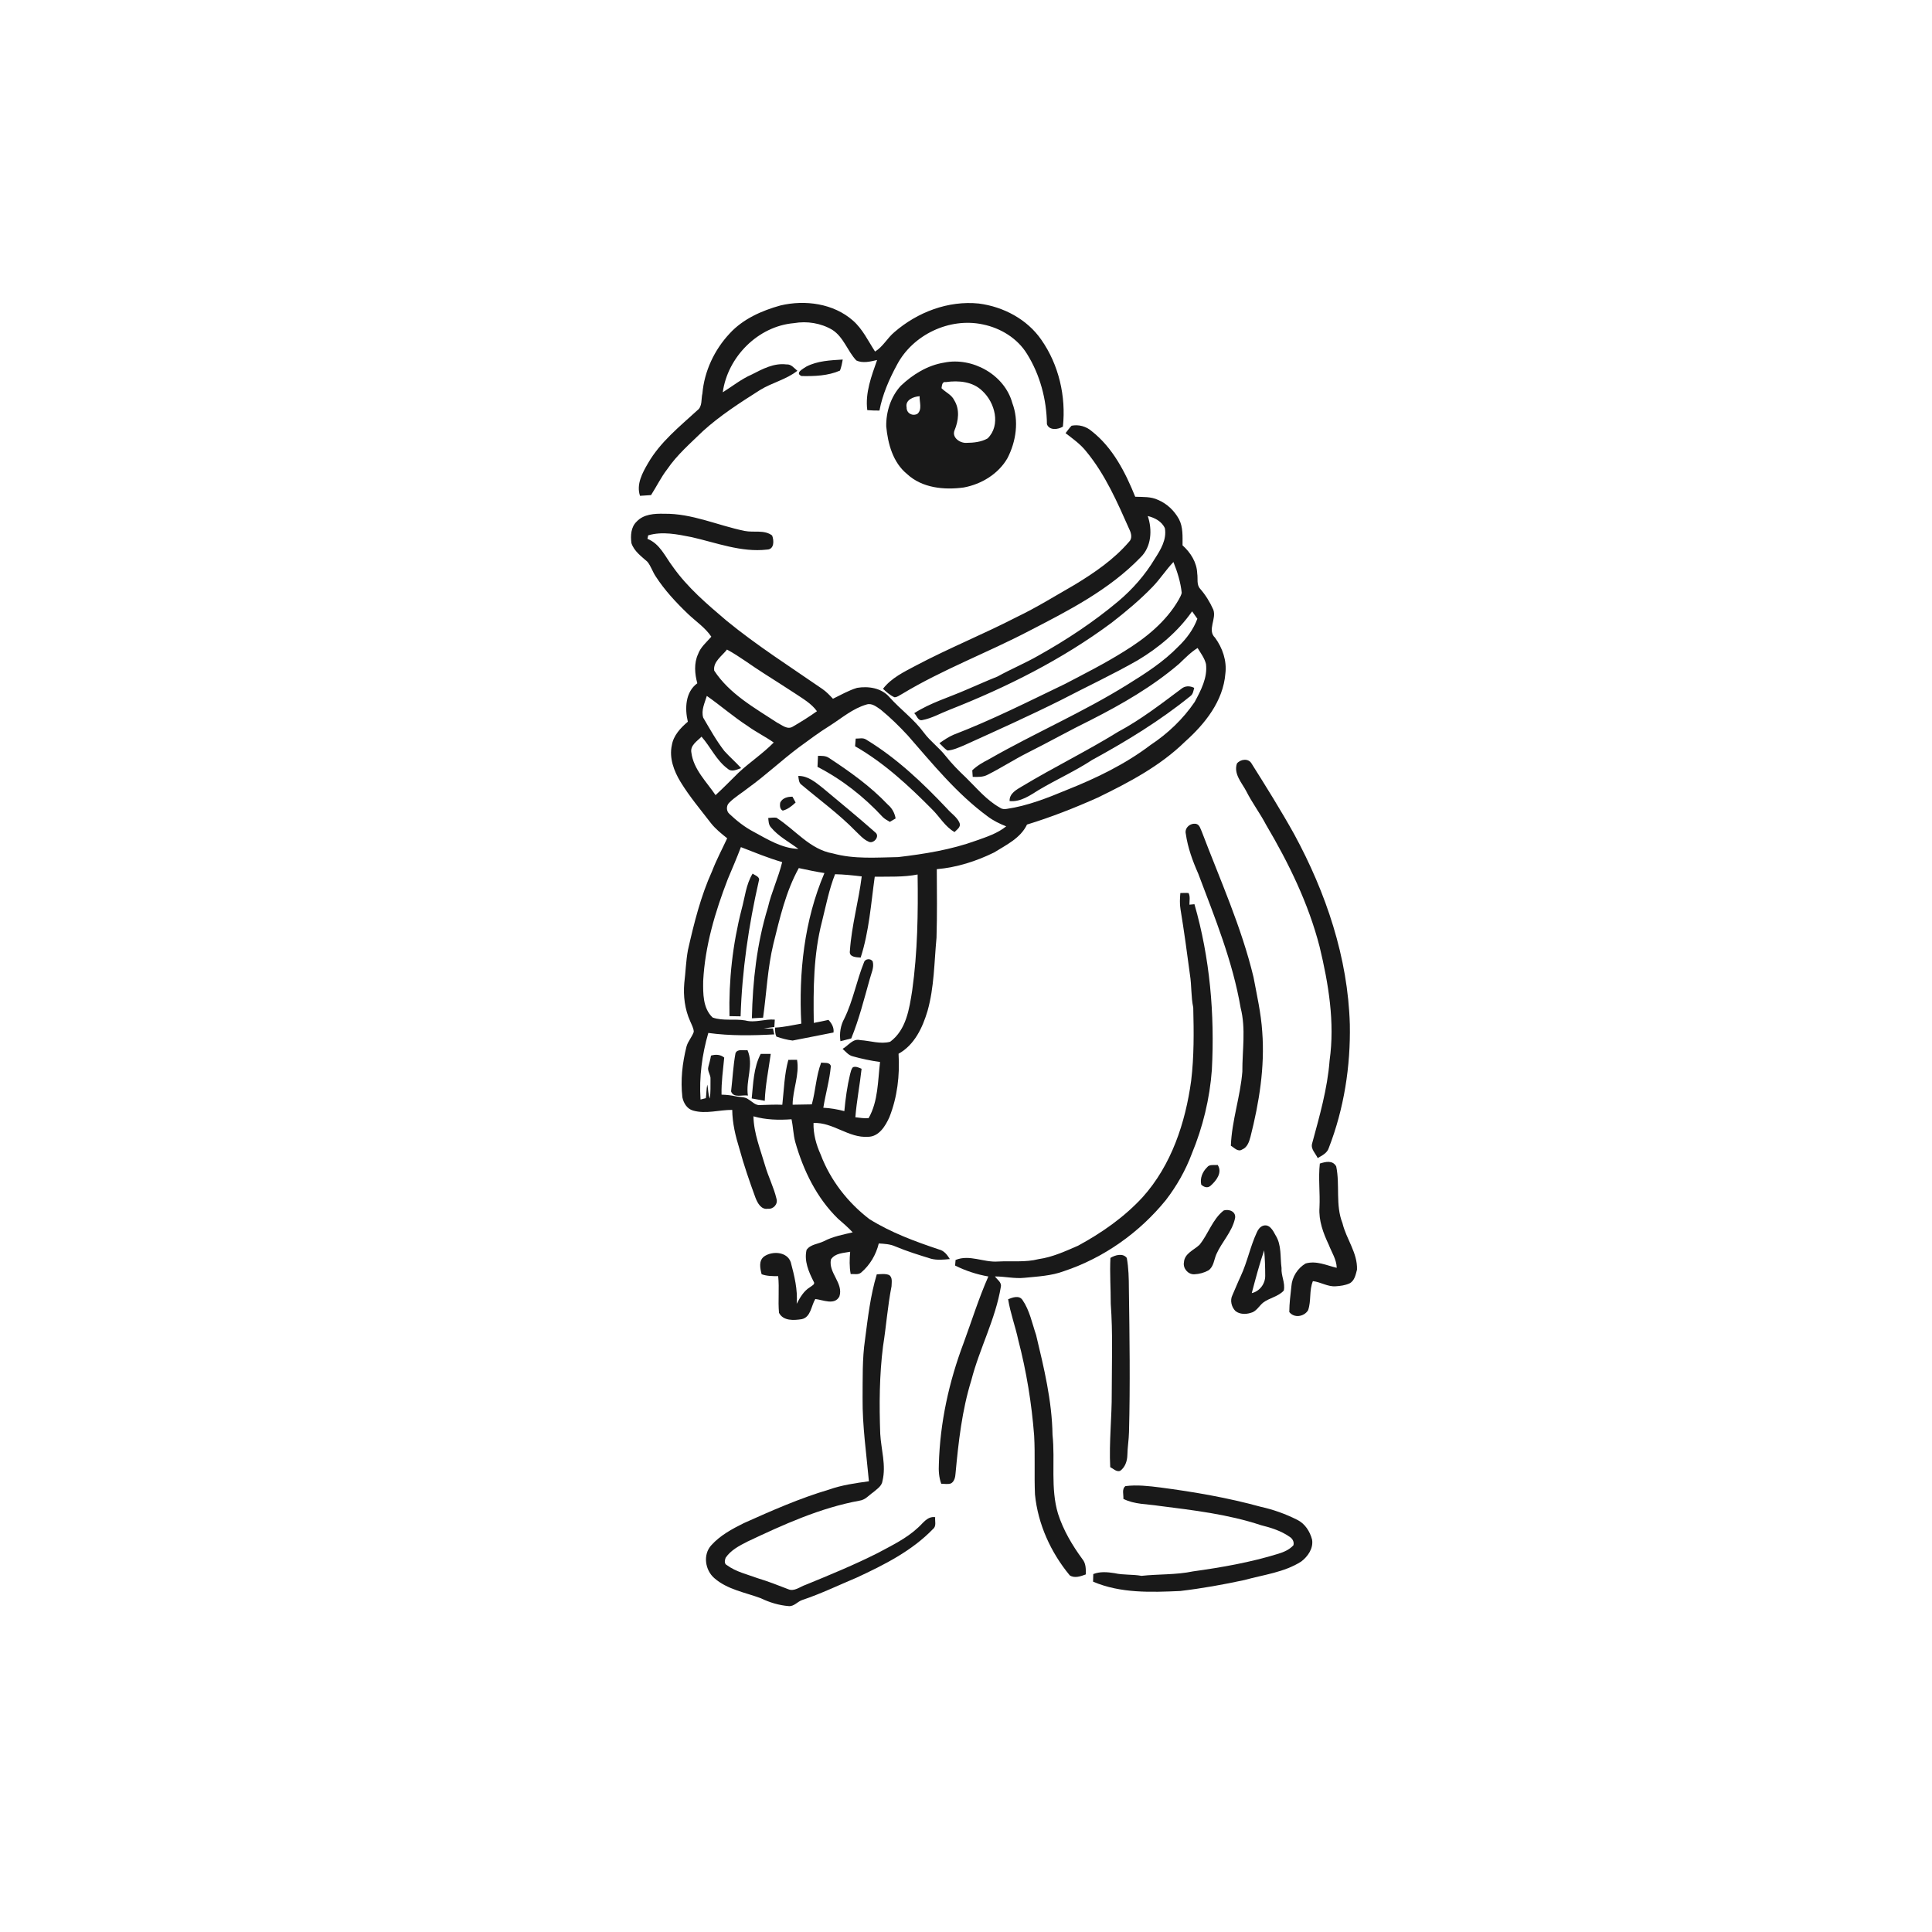 <svg xmlns="http://www.w3.org/2000/svg" width="1024pt" height="1024pt" viewBox="0 0 1024 1024" version="1.1">
<g id="#ffffffff">
<path fill="#ffffff" opacity="0" d=" M 0.00 0.00 L 1024.00 0.00 L 1024.00 1024.00 L 0.00 1024.00 L 0.00 0.00 M 413.70 161.89 C 403.77 164.63 393.82 169.03 386.75 176.74 C 378.65 185.38 373.31 196.72 372.29 208.54 C 371.53 211.60 372.42 215.43 369.53 217.54 C 360.15 226.14 349.92 234.31 343.47 245.51 C 340.47 250.64 337.16 256.72 339.22 262.80 C 341.17 262.67 343.12 262.55 345.07 262.41 C 347.99 257.86 350.34 252.96 353.66 248.67 C 358.88 241.02 365.94 234.94 372.53 228.53 C 381.76 220.16 392.29 213.41 402.78 206.75 C 409.11 202.81 416.77 201.18 422.61 196.52 C 420.87 195.08 419.31 192.91 416.78 193.15 C 410.15 192.32 404.17 195.57 398.48 198.48 C 392.92 200.90 388.19 204.73 383.08 207.92 C 385.66 189.18 401.79 172.87 420.82 171.27 C 427.72 170.06 435.10 171.24 441.14 174.82 C 447.16 178.68 449.16 186.05 453.87 191.05 C 457.25 192.66 461.36 191.64 464.89 190.81 C 461.90 199.30 458.48 208.23 459.68 217.38 C 461.82 217.55 463.97 217.63 466.13 217.61 C 467.74 209.08 471.26 201.02 475.38 193.42 C 483.75 177.43 503.25 168.14 520.95 171.95 C 530.34 173.87 539.26 179.30 544.33 187.57 C 551.26 198.67 554.75 211.82 554.89 224.86 C 556.20 228.26 560.76 227.71 563.36 226.12 C 565.08 210.13 561.19 193.32 551.92 180.08 C 544.38 169.18 531.79 162.55 518.80 160.88 C 502.57 159.21 486.22 165.48 474.04 176.04 C 470.29 179.16 468.01 183.76 463.80 186.33 C 460.13 180.70 457.23 174.42 452.08 169.91 C 441.78 160.83 426.74 158.82 413.70 161.89 M 427.30 194.34 C 425.66 195.45 421.19 197.71 424.82 199.31 C 431.65 199.45 438.88 199.20 445.21 196.42 C 445.92 194.53 446.34 192.55 446.67 190.56 C 440.16 190.96 433.19 191.24 427.30 194.34 M 500.37 192.20 C 491.62 193.62 483.79 198.45 477.44 204.48 C 472.16 210.25 469.59 218.22 469.72 225.98 C 470.59 235.23 473.26 245.13 480.75 251.24 C 488.73 258.68 500.43 259.79 510.78 258.38 C 520.15 256.65 529.12 251.25 533.95 242.88 C 538.56 233.99 540.16 223.11 536.54 213.59 C 532.44 198.58 515.34 189.11 500.37 192.20 M 564.77 229.59 C 568.64 232.55 572.68 235.41 575.72 239.27 C 585.82 251.51 592.19 266.17 598.57 280.54 C 599.59 282.63 600.30 285.41 598.36 287.22 C 590.38 296.52 580.15 303.51 569.75 309.84 C 559.51 315.70 549.48 321.97 538.83 327.07 C 521.31 336.11 503.01 343.49 485.58 352.70 C 479.26 356.07 472.47 359.25 468.01 365.08 C 469.83 366.81 471.75 368.50 474.06 369.56 C 475.53 369.61 476.70 368.52 477.96 367.90 C 499.50 354.87 523.19 346.05 545.46 334.40 C 566.40 323.60 587.93 312.60 604.48 295.45 C 610.33 289.87 610.80 280.77 608.34 273.50 C 612.02 274.40 615.85 276.37 617.42 280.02 C 618.45 285.93 615.18 291.36 612.10 296.11 C 606.99 304.68 600.32 312.27 592.70 318.70 C 579.64 329.66 565.36 339.09 550.50 347.41 C 543.42 351.48 535.86 354.60 528.72 358.56 C 523.28 360.72 517.95 363.15 512.56 365.42 C 503.21 369.56 493.22 372.43 484.56 378.00 C 485.92 379.21 486.48 382.09 488.69 381.69 C 493.82 380.77 498.39 378.07 503.22 376.22 C 533.50 364.30 562.89 349.58 589.08 330.14 C 596.74 324.20 604.22 317.96 610.96 310.97 C 614.92 306.86 618.01 302.01 621.94 297.88 C 624.05 303.13 625.74 308.58 626.34 314.23 C 626.06 315.50 625.39 316.63 624.79 317.76 C 618.00 329.64 606.96 338.44 595.44 345.47 C 585.44 351.73 574.90 357.05 564.46 362.51 C 544.96 371.88 525.61 381.67 505.39 389.43 C 502.71 390.59 500.29 392.25 497.90 393.92 C 499.33 395.20 500.54 396.80 502.22 397.79 C 505.31 397.55 508.16 396.20 510.99 395.03 C 528.16 387.25 545.36 379.51 562.24 371.10 C 575.82 364.01 589.72 357.55 603.02 349.95 C 614.18 343.27 624.36 334.75 631.84 324.03 C 632.76 325.33 633.69 326.64 634.63 327.95 C 632.55 333.58 628.90 338.49 624.60 342.62 C 616.78 350.71 607.26 356.84 597.75 362.73 C 574.12 377.48 548.44 388.51 524.29 402.34 C 521.09 403.99 517.93 405.77 515.32 408.29 C 515.39 409.44 515.47 410.59 515.56 411.75 C 518.25 411.83 521.08 411.94 523.52 410.60 C 530.75 406.97 537.54 402.53 544.78 398.90 C 556.09 393.23 567.12 387.01 578.49 381.45 C 594.84 373.12 610.90 363.86 624.90 351.88 C 628.04 348.91 631.05 345.75 634.75 343.45 C 636.40 346.18 638.43 348.79 639.20 351.96 C 640.09 359.18 636.50 365.92 633.19 372.08 C 627.02 381.13 618.94 388.83 609.81 394.86 C 596.36 405.07 581.07 412.45 565.44 418.67 C 555.16 422.94 544.68 427.10 533.61 428.73 C 532.36 428.91 531.04 428.91 530.02 428.09 C 522.87 424.13 517.68 417.70 511.92 412.08 C 508.13 408.51 504.47 404.79 501.23 400.71 C 497.75 396.23 493.04 392.89 489.66 388.31 C 484.47 381.21 477.24 376.03 471.42 369.50 C 467.28 364.66 460.27 363.56 454.28 364.58 C 449.77 365.92 445.69 368.33 441.48 370.35 C 439.73 368.48 437.97 366.60 435.85 365.15 C 418.74 353.33 401.15 342.15 385.05 328.95 C 374.83 320.26 364.43 311.46 356.64 300.41 C 352.59 295.11 349.82 288.20 343.16 285.61 C 343.26 285.15 343.45 284.22 343.55 283.75 C 351.12 281.51 359.03 283.21 366.57 284.69 C 379.71 287.65 392.87 292.87 406.55 291.29 C 410.43 291.18 410.29 286.52 409.24 283.82 C 405.08 280.65 399.50 282.39 394.71 281.41 C 380.46 278.52 366.79 272.07 351.99 272.30 C 346.93 272.18 341.14 272.48 337.46 276.44 C 334.36 279.36 334.13 283.97 334.68 287.92 C 336.12 292.21 339.96 294.89 343.18 297.78 C 345.01 300.08 345.86 302.98 347.48 305.42 C 352.25 312.82 358.29 319.29 364.62 325.37 C 368.79 329.35 373.76 332.61 377.02 337.47 C 374.48 340.40 371.30 342.98 369.97 346.75 C 367.75 351.59 368.22 357.15 369.59 362.15 C 363.22 366.77 362.91 375.52 364.57 382.53 C 360.71 385.80 356.94 389.80 356.09 394.98 C 354.60 401.79 357.20 408.65 360.69 414.41 C 365.40 422.13 371.26 429.07 376.76 436.22 C 379.21 439.35 382.34 441.84 385.42 444.30 C 382.75 450.07 379.74 455.68 377.46 461.63 C 371.41 474.97 367.86 489.24 364.64 503.47 C 363.55 509.27 363.41 515.16 362.69 521.00 C 362.08 527.88 362.95 534.92 365.80 541.25 C 366.52 543.09 367.66 544.86 367.71 546.90 C 366.78 549.64 364.67 551.83 363.87 554.64 C 361.65 563.43 360.63 572.57 361.68 581.61 C 362.29 584.62 364.14 587.72 367.28 588.60 C 374.11 590.60 381.17 588.21 388.10 588.27 C 388.18 595.29 389.82 602.17 391.90 608.85 C 394.30 617.63 397.28 626.26 400.41 634.81 C 401.50 637.60 403.41 641.28 407.01 640.65 C 409.88 641.00 412.43 638.21 411.56 635.38 C 410.13 629.33 407.24 623.75 405.51 617.78 C 403.03 609.20 399.52 600.73 399.34 591.67 C 405.92 593.55 412.74 593.73 419.52 593.23 C 420.40 597.22 420.44 601.35 421.51 605.32 C 425.78 620.31 432.83 634.88 444.10 645.88 C 446.80 648.21 449.50 650.56 451.95 653.17 C 446.78 654.37 441.49 655.37 436.74 657.83 C 433.70 659.40 429.55 659.45 427.49 662.48 C 426.14 668.35 428.61 674.06 431.21 679.20 C 432.35 680.72 430.15 681.51 429.26 682.27 C 425.96 684.28 424.04 687.74 422.26 691.04 C 422.87 683.55 421.02 676.17 419.12 669.00 C 417.18 663.33 409.26 662.94 404.97 665.97 C 402.00 668.25 402.88 672.26 403.68 675.38 C 406.50 676.39 409.49 676.40 412.45 676.38 C 413.13 682.85 412.29 689.36 412.89 695.83 C 415.15 700.23 420.82 699.84 424.97 699.18 C 429.80 698.12 429.93 692.07 432.13 688.50 C 436.23 688.96 442.41 691.99 444.91 687.12 C 447.18 680.08 438.93 674.59 440.42 667.53 C 442.66 664.11 447.04 664.17 450.61 663.46 C 450.26 667.39 450.15 671.37 450.88 675.28 C 452.73 675.14 454.91 675.81 456.45 674.46 C 461.13 670.45 464.31 665.03 465.77 659.06 C 468.75 659.24 471.80 659.39 474.57 660.64 C 480.72 663.23 487.11 665.19 493.49 667.16 C 496.73 668.00 500.13 667.65 503.43 667.33 C 502.06 665.13 500.43 662.91 497.77 662.27 C 485.02 658.02 472.27 653.31 460.82 646.17 C 449.35 637.40 440.10 625.52 434.99 611.98 C 432.60 606.71 431.03 601.02 431.18 595.20 C 441.57 594.74 449.69 603.24 460.09 602.53 C 465.87 602.48 469.27 596.83 471.38 592.17 C 475.61 581.54 476.96 569.88 476.25 558.51 C 484.68 553.85 488.96 544.70 491.60 535.86 C 495.18 523.23 495.14 510.02 496.37 497.05 C 496.73 484.93 496.60 472.80 496.52 460.68 C 507.09 459.78 517.41 456.49 526.91 451.82 C 533.36 447.80 540.92 444.24 544.34 437.03 C 557.14 433.11 569.64 428.20 581.86 422.73 C 598.34 414.71 614.87 406.05 628.09 393.10 C 638.62 383.69 648.30 371.65 649.47 357.04 C 650.32 350.26 647.98 343.44 644.00 338.00 C 639.73 333.93 644.90 327.98 643.08 323.14 C 641.29 319.11 638.95 315.31 636.04 311.99 C 634.10 309.79 635.00 306.60 634.55 303.94 C 634.36 298.09 631.03 292.85 626.77 289.04 C 626.76 284.36 627.12 279.37 624.84 275.09 C 622.38 270.66 618.53 266.96 613.83 264.98 C 610.06 263.14 605.76 263.46 601.69 263.29 C 596.47 250.34 589.79 237.24 578.56 228.47 C 575.64 225.97 571.75 224.89 567.96 225.64 C 566.77 226.85 565.80 228.25 564.77 229.59 M 626.16 365.06 C 615.36 373.13 604.63 381.44 592.71 387.82 C 576.08 398.10 558.49 406.68 541.76 416.75 C 538.77 418.53 534.92 420.54 535.11 424.58 C 540.96 425.17 545.95 421.56 550.66 418.64 C 559.91 413.16 569.76 408.74 578.76 402.84 C 596.99 392.89 614.80 382.02 630.95 368.92 C 632.36 367.92 632.53 366.11 632.95 364.58 C 630.71 363.46 628.15 363.41 626.16 365.06 M 655.59 404.69 C 653.74 410.26 658.19 414.82 660.58 419.40 C 663.67 425.55 667.85 431.05 671.04 437.14 C 683.04 457.45 693.54 478.90 699.43 501.84 C 704.15 521.47 707.56 541.87 704.72 562.06 C 703.57 577.11 699.35 591.69 695.42 606.19 C 694.66 609.10 697.31 611.34 698.41 613.81 C 700.71 612.43 703.46 611.19 704.30 608.40 C 712.36 587.63 715.86 565.20 715.44 542.96 C 714.44 507.52 702.77 473.12 685.96 442.16 C 678.85 429.39 671.10 416.99 663.32 404.63 C 661.67 401.78 657.42 402.35 655.59 404.69 M 628.51 442.00 C 629.55 449.29 632.10 456.29 635.07 463.00 C 643.86 486.28 653.35 509.51 657.56 534.16 C 660.42 545.28 658.40 556.71 658.47 568.01 C 657.41 581.22 652.88 593.98 652.38 607.25 C 654.19 608.29 656.11 610.74 658.38 609.25 C 661.12 608.13 662.05 605.18 662.77 602.57 C 667.38 584.40 670.45 565.58 669.01 546.80 C 668.38 537.03 666.17 527.47 664.38 517.88 C 658.00 491.32 646.69 466.35 637.02 440.91 C 636.26 439.35 635.91 437.16 633.98 436.67 C 630.92 436.09 627.69 438.77 628.51 442.00 M 625.61 473.33 C 625.37 476.17 625.20 479.06 625.69 481.89 C 627.58 493.40 629.16 504.95 630.68 516.51 C 631.63 522.33 631.22 528.27 632.45 534.05 C 632.77 546.99 632.90 559.96 631.34 572.82 C 628.30 595.08 620.86 617.61 605.58 634.57 C 595.83 645.15 583.89 653.49 571.28 660.30 C 564.57 663.20 557.82 666.32 550.53 667.35 C 543.47 669.17 536.13 668.23 528.95 668.63 C 521.39 669.21 513.85 664.76 506.47 667.81 C 506.38 668.79 506.31 669.78 506.23 670.77 C 511.79 673.55 517.73 675.49 523.85 676.56 C 518.78 688.02 515.07 700.00 510.75 711.76 C 503.00 732.28 498.22 753.98 497.62 775.95 C 497.43 779.48 497.65 783.04 498.87 786.41 C 500.61 786.41 502.46 786.86 504.14 786.19 C 505.92 785.07 506.33 782.83 506.46 780.89 C 508.01 764.27 509.86 747.54 514.83 731.54 C 519.15 714.74 527.64 699.19 530.48 681.99 C 530.96 679.61 528.49 678.24 527.34 676.54 C 532.58 676.52 537.75 677.82 543.01 677.26 C 550.00 676.56 557.18 676.24 563.83 673.77 C 585.01 666.74 603.95 653.29 617.99 635.99 C 623.71 628.53 628.39 620.30 631.69 611.48 C 637.54 597.36 641.19 582.32 642.31 567.06 C 643.87 537.56 641.28 507.69 633.08 479.25 C 632.42 479.31 631.09 479.44 630.43 479.50 C 630.39 477.46 630.94 475.21 629.96 473.33 C 628.51 473.18 627.06 473.33 625.61 473.33 M 699.54 616.71 C 698.67 624.46 699.74 632.26 699.35 640.03 C 698.87 646.94 701.35 653.59 704.26 659.73 C 705.80 663.76 708.39 667.52 708.49 671.97 C 703.07 670.69 697.74 668.04 692.01 669.67 C 687.76 672.16 684.79 676.85 684.46 681.78 C 683.96 686.31 683.38 690.83 683.35 695.40 C 685.94 698.78 691.23 697.88 693.31 694.46 C 695.07 689.47 693.80 683.97 695.86 679.03 C 700.02 679.49 703.73 682.10 708.00 681.75 C 710.45 681.60 712.95 681.26 715.22 680.25 C 717.95 678.91 718.55 675.58 719.24 672.93 C 719.56 664.00 713.53 656.70 711.54 648.29 C 707.71 638.68 710.29 628.15 708.22 618.21 C 706.32 614.81 702.57 615.74 699.54 616.71 M 639.76 618.72 C 637.35 621.06 635.91 624.54 636.69 627.91 C 638.05 629.14 639.94 629.90 641.53 628.56 C 644.59 625.87 648.06 621.54 645.39 617.43 C 643.51 617.70 641.06 616.93 639.76 618.72 M 648.57 641.60 C 642.62 646.25 640.44 654.06 635.75 659.79 C 632.80 662.56 627.82 664.35 627.52 669.00 C 626.88 672.25 629.68 675.52 632.97 675.40 C 635.57 675.29 638.20 674.60 640.48 673.34 C 643.32 671.40 643.43 667.65 644.70 664.76 C 647.57 658.30 652.96 652.97 654.54 645.95 C 655.44 642.30 651.54 640.62 648.57 641.60 M 669.23 649.75 C 667.77 650.37 666.81 651.68 666.19 653.09 C 662.65 660.63 661.11 668.93 657.57 676.47 C 656.03 679.72 654.73 683.08 653.25 686.37 C 651.78 689.20 652.71 692.88 654.97 695.02 C 657.25 696.62 660.29 696.68 662.88 695.85 C 665.82 695.21 667.26 692.27 669.42 690.47 C 672.81 687.85 677.51 687.28 680.44 684.01 C 681.31 679.94 678.93 676.14 679.24 672.06 C 678.45 666.28 679.36 659.96 676.11 654.79 C 674.73 652.20 672.80 648.41 669.23 649.75 M 588.55 666.72 C 588.14 674.82 588.74 682.91 588.72 691.01 C 589.87 706.64 589.26 722.34 589.25 738.00 C 589.34 751.21 587.76 764.40 588.44 777.61 C 590.08 778.41 591.64 780.21 593.63 779.63 C 596.33 777.77 597.48 774.33 597.53 771.17 C 597.60 767.11 598.30 763.10 598.39 759.04 C 599.06 733.70 598.69 708.34 598.33 683.00 C 598.31 677.57 598.19 672.10 597.23 666.76 C 595.21 664.00 591.02 665.19 588.55 666.72 M 464.71 675.43 C 461.31 686.71 459.99 698.45 458.47 710.10 C 456.97 720.33 457.28 730.71 457.19 741.02 C 457.05 755.80 459.21 770.43 460.54 785.11 C 453.40 786.09 446.21 787.10 439.40 789.51 C 423.84 794.12 408.98 800.68 394.20 807.31 C 387.99 810.40 381.67 813.80 376.99 819.03 C 372.46 823.98 373.70 832.17 378.58 836.42 C 385.46 842.47 394.84 843.98 403.18 847.07 C 407.83 849.32 412.88 850.86 418.05 851.27 C 420.86 851.50 422.67 848.91 425.13 848.06 C 435.06 844.75 444.49 840.18 454.12 836.14 C 468.61 829.41 483.31 822.03 494.53 810.39 C 496.46 808.87 495.43 806.21 495.66 804.14 C 491.55 803.55 489.32 807.24 486.65 809.61 C 480.42 815.44 472.62 819.16 465.18 823.16 C 452.74 829.43 439.85 834.73 426.98 840.00 C 423.99 840.98 420.96 843.76 417.70 842.28 C 412.36 840.20 407.02 838.13 401.55 836.47 C 396.04 834.43 390.10 833.12 385.30 829.58 C 383.72 828.85 384.12 826.93 384.61 825.64 C 387.36 821.58 391.84 819.28 396.08 817.11 C 415.19 808.08 434.68 799.20 455.61 795.37 C 458.59 794.99 460.53 792.52 462.86 790.91 C 464.79 789.21 467.40 787.69 467.74 784.90 C 469.74 776.66 467.02 768.30 466.55 760.05 C 465.98 744.52 466.08 728.93 468.03 713.51 C 469.72 702.95 470.46 692.26 472.53 681.77 C 472.56 679.75 473.20 677.00 471.18 675.75 C 469.11 674.98 466.86 675.32 464.71 675.43 M 534.33 688.62 C 535.49 695.97 538.15 702.95 539.70 710.22 C 544.03 726.81 546.80 743.81 548.12 760.90 C 548.69 771.29 548.11 781.70 548.56 792.10 C 550.12 807.84 556.93 822.81 566.97 834.95 C 569.51 836.68 572.84 835.46 575.48 834.48 C 575.56 831.65 575.60 828.64 573.68 826.35 C 568.29 819.00 563.58 811.04 560.78 802.32 C 556.69 788.74 559.33 774.40 557.86 760.50 C 557.58 742.55 553.33 724.97 549.16 707.59 C 547.02 701.32 545.75 694.56 541.95 689.02 C 540.15 686.36 536.71 687.67 534.33 688.62 M 596.51 787.67 C 594.44 789.24 595.60 792.21 595.41 794.43 C 601.28 797.40 608.02 797.15 614.36 798.14 C 632.51 800.45 650.88 802.58 668.32 808.37 C 673.62 809.69 678.98 811.36 683.50 814.52 C 685.03 815.48 686.02 817.15 685.55 819.01 C 683.44 821.34 680.47 822.63 677.52 823.53 C 662.80 828.08 647.60 830.75 632.36 832.86 C 623.35 834.75 614.10 834.25 605.01 835.23 C 600.27 834.36 595.39 834.89 590.69 833.80 C 586.96 833.22 583.05 832.86 579.46 834.29 C 579.41 835.62 579.37 836.96 579.35 838.31 C 593.86 844.54 610.08 843.96 625.54 843.26 C 636.99 841.91 648.34 839.88 659.61 837.44 C 669.73 834.63 680.63 833.41 689.65 827.66 C 693.19 825.00 696.22 820.63 695.42 816.01 C 694.29 811.68 691.64 807.51 687.52 805.52 C 681.42 802.44 674.93 800.11 668.26 798.64 C 650.80 793.83 632.92 790.75 614.97 788.39 C 608.87 787.61 602.64 786.90 596.51 787.67 Z" />
<path fill="#ffffff" opacity="0" d=" M 501.37 202.51 C 508.08 201.56 515.70 202.22 520.73 207.27 C 527.37 213.38 530.54 225.43 523.46 232.36 C 520.14 234.29 515.92 234.70 512.10 234.73 C 508.72 234.86 504.43 231.87 505.91 228.12 C 508.04 223.08 508.79 216.96 505.75 212.12 C 504.36 209.18 501.16 207.96 499.02 205.74 C 499.28 204.29 499.28 202.13 501.37 202.51 Z" />
<path fill="#ffffff" opacity="0" d=" M 480.53 215.96 C 479.65 211.95 484.22 210.21 487.42 209.99 C 487.25 213.04 488.94 217.06 486.21 219.37 C 483.56 220.72 480.46 219.03 480.53 215.96 Z" />
<path fill="#ffffff" opacity="0" d=" M 378.55 355.45 C 377.84 350.73 382.76 347.62 385.32 344.28 C 392.20 348.01 398.38 352.85 405.00 357.00 C 410.47 360.52 415.99 363.96 421.42 367.55 C 425.54 370.33 430.03 372.84 433.00 376.96 C 428.86 379.92 424.53 382.62 420.13 385.17 C 417.27 386.90 414.40 384.24 411.91 383.02 C 399.87 375.14 386.61 367.77 378.55 355.45 Z" />
<path fill="#ffffff" opacity="0" d=" M 372.72 380.38 C 371.54 376.42 373.53 372.56 374.63 368.85 C 381.95 373.98 388.70 379.89 396.21 384.76 C 400.64 387.99 405.61 390.39 410.09 393.55 C 404.36 399.39 397.48 403.93 391.50 409.49 C 387.45 413.50 383.45 417.57 379.26 421.44 C 374.47 414.32 367.61 407.83 366.45 398.95 C 365.68 395.05 369.51 392.85 371.82 390.45 C 376.67 395.92 379.68 403.03 385.67 407.43 C 387.83 409.38 390.51 407.88 392.82 407.12 C 389.98 403.96 386.75 401.19 383.92 398.04 C 379.64 392.52 376.25 386.39 372.72 380.38 Z" />
<path fill="#ffffff" opacity="0" d=" M 439.74 384.69 C 446.10 380.66 451.96 375.50 459.34 373.39 C 462.18 372.52 464.65 374.68 466.84 376.16 C 471.95 380.34 476.68 384.99 481.17 389.84 C 494.34 404.91 507.14 420.70 523.38 432.64 C 526.38 434.93 529.80 436.61 533.31 437.98 C 528.67 441.72 522.95 443.58 517.41 445.54 C 504.10 450.37 490.02 452.64 476.02 454.28 C 464.47 454.48 452.72 455.46 441.45 452.34 C 429.25 450.25 421.46 439.74 411.52 433.41 C 410.07 433.21 408.62 433.47 407.18 433.55 C 407.37 435.23 407.35 437.11 408.56 438.45 C 412.56 443.30 418.22 446.25 423.19 449.94 C 414.42 449.69 406.78 444.83 399.29 440.79 C 394.58 438.31 390.40 434.97 386.54 431.33 C 384.92 429.90 384.88 427.07 386.40 425.55 C 389.42 422.45 393.23 420.29 396.58 417.60 C 405.82 410.93 414.13 403.09 423.23 396.25 C 428.66 392.30 434.02 388.23 439.74 384.69 M 453.54 391.47 C 453.41 392.82 453.30 394.17 453.21 395.53 C 468.56 404.32 481.66 416.46 494.04 428.97 C 498.07 432.93 500.88 438.16 505.93 441.01 C 507.16 439.66 509.36 438.44 508.62 436.27 C 507.38 433.18 504.31 431.29 502.17 428.82 C 489.18 415.03 475.28 401.81 459.00 391.95 C 457.37 390.88 455.34 391.54 453.54 391.47 M 433.55 400.61 C 433.45 402.55 433.35 404.50 433.29 406.45 C 446.31 413.15 457.99 422.36 467.92 433.10 C 468.99 434.13 470.33 434.84 471.62 435.61 C 472.39 435.16 473.92 434.25 474.69 433.80 C 474.22 430.91 472.79 428.33 470.55 426.45 C 461.38 416.75 450.44 408.98 439.33 401.69 C 437.63 400.50 435.51 400.64 433.55 400.61 M 423.11 411.26 C 423.35 412.98 423.32 414.98 424.97 416.05 C 434.54 424.12 444.73 431.52 453.49 440.51 C 455.62 442.50 457.56 444.86 460.29 446.05 C 462.88 447.60 466.67 443.26 463.90 441.18 C 454.86 433.16 445.49 425.53 436.23 417.77 C 432.38 414.73 428.31 411.18 423.11 411.26 M 413.50 425.48 C 413.30 426.99 413.27 428.85 414.87 429.64 C 417.56 428.98 419.71 427.18 421.70 425.34 C 421.28 424.57 420.44 423.03 420.03 422.27 C 417.48 422.22 414.63 422.93 413.50 425.48 Z" />
<path fill="#ffffff" opacity="0" d=" M 392.69 448.99 C 399.93 451.79 407.10 454.77 414.57 456.93 C 412.59 465.13 408.90 472.80 406.99 481.02 C 401.16 500.03 398.93 519.91 398.51 539.72 C 400.49 539.63 402.47 539.52 404.45 539.38 C 406.28 526.32 406.82 513.06 409.93 500.19 C 413.34 486.52 416.49 472.54 423.38 460.10 C 427.89 461.06 432.40 462.04 436.96 462.74 C 426.25 487.83 423.29 515.50 424.70 542.55 C 420.07 543.32 415.49 544.46 410.79 544.65 C 410.82 546.25 410.80 547.90 411.49 549.40 C 414.27 550.39 417.17 551.16 420.10 551.51 C 427.33 550.15 434.55 548.63 441.78 547.25 C 442.12 544.61 440.82 542.43 439.12 540.56 C 436.53 541.15 433.93 541.67 431.32 542.16 C 431.05 524.13 431.13 505.89 435.70 488.33 C 437.79 479.95 439.42 471.41 442.60 463.35 C 447.33 463.45 452.04 463.95 456.74 464.51 C 455.08 477.74 451.35 490.68 450.46 504.00 C 449.87 507.34 453.88 507.37 456.17 507.53 C 460.65 493.67 461.63 479.02 463.63 464.69 C 471.21 464.57 478.86 464.98 486.35 463.50 C 486.65 484.01 486.34 504.60 483.49 524.94 C 481.96 534.69 480.35 545.85 471.81 552.15 C 466.65 553.57 461.22 551.60 455.98 551.29 C 452.05 550.24 449.63 554.24 446.59 555.92 C 448.29 557.41 449.77 559.40 452.10 559.90 C 456.81 561.20 461.60 562.23 466.45 562.86 C 465.24 572.84 465.49 583.66 460.39 592.62 C 458.03 592.87 455.69 592.42 453.36 592.17 C 454.04 583.55 455.73 575.05 456.66 566.47 C 455.21 565.88 453.72 565.08 452.12 565.62 C 451.12 566.63 450.92 568.12 450.54 569.44 C 449.02 575.84 448.12 582.37 447.52 588.92 C 443.87 587.97 440.15 587.31 436.38 587.13 C 437.55 579.74 439.72 572.51 440.37 565.03 C 439.68 562.77 437.03 563.55 435.25 563.18 C 432.52 570.31 432.31 578.02 430.28 585.34 C 426.89 585.39 423.50 585.45 420.11 585.52 C 420.13 577.49 423.84 569.77 422.45 561.71 C 420.90 561.72 419.37 561.74 417.83 561.75 C 415.69 569.54 415.53 577.59 414.64 585.55 C 410.75 585.36 406.86 585.61 402.98 585.70 C 400.45 586.03 398.75 583.90 396.77 582.76 C 394.87 581.21 392.33 581.60 390.09 581.09 C 387.57 580.53 385.00 580.25 382.43 580.19 C 382.28 573.60 383.24 567.08 383.85 560.54 C 381.78 558.82 379.31 558.79 376.84 559.49 C 376.51 561.50 375.95 563.45 375.44 565.42 C 374.74 567.74 376.82 569.70 376.58 572.03 C 376.56 575.43 376.68 578.85 376.23 582.23 C 375.20 579.90 375.46 577.30 374.87 574.88 C 374.35 577.23 374.48 579.67 374.11 582.05 C 373.41 582.23 372.01 582.58 371.30 582.76 C 370.51 570.86 372.11 558.89 375.42 547.48 C 387.00 549.08 398.71 548.88 410.36 548.25 C 410.19 547.47 409.85 545.91 409.68 545.13 C 408.02 545.17 406.37 545.17 404.72 545.16 C 406.60 544.82 408.50 544.57 410.41 544.34 C 410.47 543.36 410.60 541.40 410.66 540.43 C 405.40 539.96 400.19 542.28 395.01 540.86 C 389.29 539.86 383.27 541.26 377.71 539.31 C 372.51 534.41 372.62 526.58 372.70 519.97 C 373.66 501.36 379.06 483.30 385.72 466.01 C 388.10 460.36 390.53 454.72 392.69 448.99 M 393.05 482.03 C 388.32 500.49 386.21 519.53 386.64 538.58 C 388.60 538.60 390.56 538.64 392.53 538.68 C 393.29 514.51 396.80 490.51 402.18 466.94 C 403.05 464.72 400.20 464.04 398.91 463.02 C 395.38 468.76 394.82 475.65 393.05 482.03 M 457.95 510.03 C 454.01 519.77 452.18 530.31 447.55 539.78 C 445.49 543.46 444.84 547.69 445.45 551.85 C 447.36 551.39 449.26 550.88 451.18 550.39 C 455.33 540.21 458.00 529.51 460.98 518.95 C 461.77 515.89 463.41 512.83 462.56 509.60 C 461.54 507.85 458.56 508.06 457.95 510.03 M 389.84 558.15 C 388.59 564.85 388.30 571.69 387.49 578.45 C 388.78 582.18 393.49 580.15 396.41 580.68 C 395.15 572.61 399.66 564.35 396.17 556.59 C 394.06 556.97 391.01 555.73 389.84 558.15 M 403.19 558.58 C 399.39 565.88 399.26 574.20 398.42 582.20 C 400.73 582.58 403.03 583.04 405.34 583.47 C 405.66 575.09 407.37 566.87 408.51 558.59 C 406.73 558.55 404.96 558.55 403.19 558.58 Z" />
<path fill="#ffffff" opacity="0" d=" M 663.46 685.38 C 665.47 677.77 667.48 670.14 670.04 662.70 C 670.43 667.12 670.58 671.57 670.59 676.01 C 670.70 680.32 667.73 684.41 663.46 685.38 Z" />
</g>
<g id="#191919ff">
<path fill="#191919" opacity="1.00" d=" M 413.70 161.89 C 426.74 158.82 441.78 160.83 452.08 169.91 C 457.23 174.42 460.13 180.70 463.80 186.33 C 468.01 183.76 470.29 179.16 474.04 176.04 C 486.22 165.48 502.57 159.21 518.80 160.88 C 531.79 162.55 544.38 169.18 551.92 180.08 C 561.19 193.32 565.08 210.13 563.36 226.12 C 560.76 227.71 556.20 228.26 554.89 224.86 C 554.75 211.82 551.26 198.67 544.33 187.57 C 539.26 179.30 530.34 173.87 520.95 171.95 C 503.25 168.14 483.75 177.43 475.38 193.42 C 471.26 201.02 467.74 209.08 466.13 217.61 C 463.97 217.63 461.82 217.55 459.68 217.38 C 458.48 208.23 461.90 199.30 464.89 190.81 C 461.36 191.64 457.25 192.66 453.87 191.05 C 449.16 186.05 447.16 178.68 441.14 174.82 C 435.10 171.24 427.72 170.06 420.82 171.27 C 401.79 172.87 385.66 189.18 383.08 207.92 C 388.19 204.73 392.92 200.90 398.48 198.48 C 404.17 195.57 410.15 192.32 416.78 193.15 C 419.31 192.91 420.87 195.08 422.61 196.52 C 416.77 201.18 409.11 202.81 402.78 206.75 C 392.29 213.41 381.76 220.16 372.53 228.53 C 365.94 234.94 358.88 241.02 353.66 248.67 C 350.34 252.96 347.99 257.86 345.07 262.41 C 343.12 262.55 341.17 262.67 339.22 262.80 C 337.16 256.72 340.47 250.64 343.47 245.51 C 349.92 234.31 360.15 226.14 369.53 217.54 C 372.42 215.43 371.53 211.60 372.29 208.54 C 373.31 196.72 378.65 185.38 386.75 176.74 C 393.82 169.03 403.77 164.63 413.70 161.89 Z" />
<path fill="#191919" opacity="1.00" d=" M 427.30 194.34 C 433.19 191.24 440.16 190.96 446.67 190.56 C 446.34 192.55 445.92 194.53 445.21 196.42 C 438.88 199.20 431.65 199.45 424.82 199.31 C 421.19 197.71 425.66 195.45 427.30 194.34 Z" />
<path fill="#191919" opacity="1.00" d=" M 500.37 192.20 C 515.34 189.11 532.44 198.58 536.54 213.59 C 540.16 223.11 538.56 233.99 533.95 242.88 C 529.12 251.25 520.15 256.65 510.78 258.38 C 500.43 259.79 488.73 258.68 480.75 251.24 C 473.26 245.13 470.59 235.23 469.72 225.98 C 469.59 218.22 472.16 210.25 477.44 204.48 C 483.79 198.45 491.62 193.62 500.37 192.20 M 501.37 202.51 C 499.28 202.13 499.28 204.29 499.02 205.74 C 501.16 207.96 504.36 209.18 505.75 212.12 C 508.79 216.96 508.04 223.08 505.91 228.12 C 504.43 231.87 508.72 234.86 512.10 234.73 C 515.92 234.70 520.14 234.29 523.46 232.36 C 530.54 225.43 527.37 213.38 520.73 207.27 C 515.70 202.22 508.08 201.56 501.37 202.51 M 480.53 215.96 C 480.46 219.03 483.56 220.72 486.21 219.37 C 488.94 217.06 487.25 213.04 487.42 209.99 C 484.22 210.21 479.65 211.95 480.53 215.96 Z" />
<path fill="#191919" opacity="1.00" d=" M 564.77 229.59 C 565.80 228.25 566.77 226.85 567.96 225.64 C 571.75 224.89 575.64 225.97 578.56 228.47 C 589.79 237.24 596.47 250.34 601.69 263.29 C 605.76 263.46 610.06 263.14 613.83 264.98 C 618.53 266.96 622.38 270.66 624.84 275.09 C 627.12 279.37 626.76 284.36 626.77 289.04 C 631.03 292.85 634.36 298.09 634.55 303.94 C 635.00 306.60 634.10 309.79 636.04 311.99 C 638.95 315.31 641.29 319.11 643.08 323.14 C 644.90 327.98 639.73 333.93 644.00 338.00 C 647.98 343.44 650.32 350.26 649.47 357.04 C 648.30 371.65 638.62 383.69 628.09 393.10 C 614.87 406.05 598.34 414.71 581.86 422.73 C 569.64 428.20 557.14 433.11 544.34 437.03 C 540.92 444.24 533.36 447.80 526.91 451.82 C 517.41 456.49 507.09 459.78 496.52 460.68 C 496.60 472.80 496.73 484.93 496.37 497.05 C 495.14 510.02 495.18 523.23 491.60 535.86 C 488.96 544.70 484.68 553.85 476.25 558.51 C 476.96 569.88 475.61 581.54 471.38 592.17 C 469.27 596.83 465.87 602.48 460.09 602.53 C 449.69 603.24 441.57 594.74 431.18 595.20 C 431.03 601.02 432.60 606.71 434.99 611.98 C 440.10 625.52 449.35 637.40 460.82 646.17 C 472.27 653.31 485.02 658.02 497.77 662.27 C 500.43 662.91 502.06 665.13 503.43 667.33 C 500.13 667.65 496.73 668.00 493.49 667.16 C 487.11 665.19 480.72 663.23 474.57 660.64 C 471.80 659.39 468.75 659.24 465.77 659.06 C 464.31 665.03 461.13 670.45 456.45 674.46 C 454.91 675.81 452.73 675.14 450.88 675.28 C 450.15 671.37 450.26 667.39 450.61 663.46 C 447.04 664.17 442.66 664.11 440.42 667.53 C 438.93 674.59 447.18 680.08 444.91 687.12 C 442.41 691.99 436.23 688.96 432.13 688.50 C 429.93 692.07 429.80 698.12 424.97 699.18 C 420.82 699.84 415.15 700.23 412.89 695.83 C 412.29 689.36 413.13 682.85 412.45 676.38 C 409.49 676.40 406.50 676.39 403.68 675.38 C 402.88 672.26 402.00 668.25 404.97 665.97 C 409.26 662.94 417.18 663.33 419.12 669.00 C 421.02 676.17 422.87 683.55 422.26 691.04 C 424.04 687.74 425.96 684.28 429.26 682.27 C 430.15 681.51 432.35 680.72 431.21 679.20 C 428.61 674.06 426.14 668.35 427.49 662.48 C 429.55 659.45 433.70 659.40 436.74 657.83 C 441.49 655.37 446.78 654.37 451.95 653.17 C 449.50 650.56 446.80 648.21 444.10 645.88 C 432.83 634.88 425.78 620.31 421.51 605.32 C 420.44 601.35 420.40 597.22 419.52 593.23 C 412.74 593.73 405.92 593.55 399.34 591.67 C 399.52 600.73 403.03 609.20 405.51 617.78 C 407.24 623.75 410.13 629.33 411.56 635.38 C 412.43 638.21 409.88 641.00 407.01 640.65 C 403.41 641.28 401.50 637.60 400.41 634.81 C 397.28 626.26 394.30 617.63 391.90 608.85 C 389.82 602.17 388.18 595.29 388.10 588.27 C 381.17 588.21 374.11 590.60 367.28 588.60 C 364.14 587.72 362.29 584.62 361.68 581.61 C 360.63 572.57 361.65 563.43 363.87 554.64 C 364.67 551.83 366.78 549.64 367.71 546.90 C 367.66 544.86 366.52 543.09 365.80 541.25 C 362.95 534.92 362.08 527.88 362.69 521.00 C 363.41 515.16 363.55 509.27 364.64 503.47 C 367.86 489.24 371.41 474.97 377.46 461.63 C 379.74 455.68 382.75 450.07 385.42 444.30 C 382.34 441.84 379.21 439.35 376.76 436.22 C 371.26 429.07 365.40 422.13 360.69 414.41 C 357.20 408.65 354.60 401.79 356.09 394.98 C 356.94 389.80 360.71 385.80 364.57 382.53 C 362.91 375.52 363.22 366.77 369.59 362.15 C 368.22 357.15 367.75 351.59 369.97 346.75 C 371.30 342.98 374.48 340.40 377.02 337.47 C 373.76 332.61 368.79 329.35 364.62 325.37 C 358.29 319.29 352.25 312.82 347.48 305.42 C 345.86 302.98 345.01 300.08 343.18 297.78 C 339.96 294.89 336.12 292.21 334.68 287.92 C 334.13 283.97 334.36 279.36 337.46 276.44 C 341.14 272.48 346.93 272.18 351.99 272.30 C 366.79 272.07 380.46 278.52 394.71 281.41 C 399.50 282.39 405.08 280.65 409.24 283.82 C 410.29 286.52 410.43 291.18 406.55 291.29 C 392.87 292.87 379.71 287.65 366.57 284.69 C 359.03 283.21 351.12 281.51 343.55 283.75 C 343.45 284.22 343.26 285.15 343.16 285.61 C 349.82 288.20 352.59 295.11 356.64 300.41 C 364.43 311.46 374.83 320.26 385.05 328.95 C 401.15 342.15 418.74 353.33 435.85 365.15 C 437.97 366.60 439.73 368.48 441.48 370.35 C 445.69 368.33 449.77 365.92 454.28 364.58 C 460.27 363.56 467.28 364.66 471.42 369.50 C 477.24 376.03 484.47 381.21 489.66 388.31 C 493.04 392.89 497.75 396.23 501.23 400.71 C 504.47 404.79 508.13 408.51 511.92 412.08 C 517.68 417.70 522.87 424.13 530.02 428.09 C 531.04 428.91 532.36 428.91 533.61 428.73 C 544.68 427.10 555.16 422.94 565.44 418.67 C 581.07 412.45 596.36 405.07 609.81 394.86 C 618.94 388.83 627.02 381.13 633.19 372.08 C 636.50 365.92 640.09 359.18 639.20 351.96 C 638.43 348.79 636.40 346.18 634.75 343.45 C 631.05 345.75 628.04 348.91 624.90 351.88 C 610.90 363.86 594.84 373.12 578.49 381.45 C 567.12 387.01 556.09 393.23 544.78 398.90 C 537.54 402.53 530.75 406.97 523.52 410.60 C 521.08 411.94 518.25 411.83 515.56 411.75 C 515.47 410.59 515.39 409.44 515.32 408.29 C 517.93 405.77 521.09 403.99 524.29 402.34 C 548.44 388.51 574.12 377.48 597.75 362.73 C 607.26 356.84 616.78 350.71 624.60 342.62 C 628.90 338.49 632.55 333.58 634.63 327.95 C 633.69 326.64 632.76 325.33 631.84 324.03 C 624.36 334.75 614.18 343.27 603.02 349.95 C 589.72 357.55 575.82 364.01 562.24 371.10 C 545.36 379.51 528.16 387.25 510.99 395.03 C 508.16 396.20 505.31 397.55 502.22 397.79 C 500.54 396.80 499.33 395.20 497.90 393.92 C 500.29 392.25 502.71 390.59 505.39 389.43 C 525.61 381.67 544.96 371.88 564.46 362.51 C 574.90 357.05 585.44 351.73 595.44 345.47 C 606.96 338.44 618.00 329.64 624.79 317.76 C 625.39 316.63 626.06 315.50 626.34 314.23 C 625.74 308.58 624.05 303.13 621.94 297.88 C 618.01 302.01 614.92 306.86 610.96 310.97 C 604.22 317.96 596.74 324.20 589.08 330.14 C 562.89 349.58 533.50 364.30 503.22 376.22 C 498.39 378.07 493.82 380.77 488.69 381.69 C 486.48 382.09 485.92 379.21 484.56 378.00 C 493.22 372.43 503.21 369.56 512.56 365.42 C 517.95 363.15 523.28 360.72 528.72 358.56 C 535.86 354.60 543.42 351.48 550.50 347.41 C 565.36 339.09 579.64 329.66 592.70 318.70 C 600.32 312.27 606.99 304.68 612.10 296.11 C 615.18 291.36 618.45 285.93 617.42 280.02 C 615.85 276.37 612.02 274.40 608.34 273.50 C 610.80 280.77 610.33 289.87 604.48 295.45 C 587.93 312.60 566.40 323.60 545.46 334.40 C 523.19 346.05 499.50 354.87 477.96 367.90 C 476.70 368.52 475.53 369.61 474.06 369.56 C 471.75 368.50 469.83 366.81 468.01 365.08 C 472.47 359.25 479.26 356.07 485.58 352.70 C 503.01 343.49 521.31 336.11 538.83 327.07 C 549.48 321.97 559.51 315.70 569.75 309.84 C 580.15 303.51 590.38 296.52 598.36 287.22 C 600.30 285.41 599.59 282.63 598.57 280.54 C 592.19 266.17 585.82 251.51 575.72 239.27 C 572.68 235.41 568.64 232.55 564.77 229.59 M 378.55 355.45 C 386.61 367.77 399.87 375.14 411.91 383.02 C 414.40 384.24 417.27 386.90 420.13 385.17 C 424.53 382.62 428.86 379.92 433.00 376.96 C 430.03 372.84 425.54 370.33 421.42 367.55 C 415.99 363.96 410.47 360.52 405.00 357.00 C 398.38 352.85 392.20 348.01 385.32 344.28 C 382.76 347.62 377.84 350.73 378.55 355.45 M 372.72 380.38 C 376.25 386.39 379.64 392.52 383.92 398.04 C 386.75 401.19 389.98 403.96 392.82 407.12 C 390.51 407.88 387.83 409.38 385.67 407.43 C 379.68 403.03 376.67 395.92 371.82 390.45 C 369.51 392.85 365.68 395.05 366.45 398.95 C 367.61 407.83 374.47 414.32 379.26 421.44 C 383.45 417.57 387.45 413.50 391.50 409.49 C 397.48 403.93 404.36 399.39 410.09 393.55 C 405.61 390.39 400.64 387.99 396.21 384.76 C 388.70 379.89 381.95 373.98 374.63 368.85 C 373.53 372.56 371.54 376.42 372.72 380.38 M 439.74 384.69 C 434.02 388.23 428.66 392.30 423.23 396.25 C 414.13 403.09 405.82 410.93 396.58 417.60 C 393.23 420.29 389.42 422.45 386.40 425.55 C 384.88 427.07 384.92 429.90 386.54 431.33 C 390.40 434.97 394.58 438.31 399.29 440.79 C 406.78 444.83 414.42 449.69 423.19 449.94 C 418.22 446.25 412.56 443.30 408.56 438.45 C 407.35 437.11 407.37 435.23 407.18 433.55 C 408.62 433.47 410.07 433.21 411.52 433.41 C 421.46 439.74 429.25 450.25 441.45 452.34 C 452.72 455.46 464.47 454.48 476.02 454.28 C 490.02 452.64 504.10 450.37 517.41 445.54 C 522.95 443.58 528.67 441.72 533.31 437.98 C 529.80 436.61 526.38 434.93 523.38 432.64 C 507.14 420.70 494.34 404.91 481.17 389.84 C 476.68 384.99 471.95 380.34 466.84 376.16 C 464.65 374.68 462.18 372.52 459.34 373.39 C 451.96 375.50 446.10 380.66 439.74 384.69 M 392.69 448.99 C 390.53 454.72 388.10 460.36 385.72 466.01 C 379.06 483.30 373.66 501.36 372.70 519.97 C 372.62 526.58 372.51 534.41 377.71 539.31 C 383.27 541.26 389.29 539.86 395.01 540.86 C 400.19 542.28 405.40 539.96 410.66 540.43 C 410.60 541.40 410.47 543.36 410.41 544.34 C 408.50 544.57 406.60 544.82 404.72 545.16 C 406.37 545.17 408.02 545.17 409.68 545.13 C 409.85 545.91 410.19 547.47 410.36 548.25 C 398.71 548.88 387.00 549.08 375.42 547.48 C 372.11 558.89 370.51 570.86 371.30 582.76 C 372.01 582.58 373.41 582.23 374.11 582.05 C 374.48 579.67 374.35 577.23 374.87 574.88 C 375.46 577.30 375.20 579.90 376.23 582.23 C 376.68 578.85 376.56 575.43 376.58 572.03 C 376.82 569.70 374.74 567.74 375.44 565.42 C 375.95 563.45 376.51 561.50 376.84 559.49 C 379.31 558.79 381.78 558.82 383.85 560.54 C 383.24 567.08 382.28 573.60 382.43 580.19 C 385.00 580.25 387.57 580.53 390.09 581.09 C 392.33 581.60 394.87 581.21 396.77 582.76 C 398.75 583.90 400.45 586.03 402.98 585.70 C 406.86 585.61 410.75 585.36 414.64 585.55 C 415.53 577.59 415.69 569.54 417.83 561.75 C 419.37 561.74 420.90 561.72 422.45 561.71 C 423.84 569.77 420.13 577.49 420.11 585.52 C 423.50 585.45 426.89 585.39 430.28 585.34 C 432.31 578.02 432.52 570.31 435.25 563.18 C 437.03 563.55 439.68 562.77 440.37 565.03 C 439.72 572.51 437.55 579.74 436.38 587.13 C 440.15 587.31 443.87 587.97 447.52 588.92 C 448.12 582.37 449.02 575.84 450.54 569.44 C 450.92 568.12 451.12 566.63 452.12 565.62 C 453.72 565.08 455.21 565.88 456.66 566.47 C 455.73 575.05 454.04 583.55 453.36 592.17 C 455.69 592.42 458.03 592.87 460.39 592.62 C 465.49 583.66 465.24 572.84 466.45 562.86 C 461.60 562.23 456.81 561.20 452.10 559.90 C 449.77 559.40 448.29 557.41 446.59 555.92 C 449.63 554.24 452.05 550.24 455.98 551.29 C 461.22 551.60 466.65 553.57 471.81 552.15 C 480.35 545.85 481.96 534.69 483.49 524.94 C 486.34 504.60 486.65 484.01 486.35 463.50 C 478.86 464.98 471.21 464.57 463.63 464.69 C 461.63 479.02 460.65 493.67 456.17 507.53 C 453.88 507.37 449.87 507.34 450.46 504.00 C 451.35 490.68 455.08 477.74 456.74 464.51 C 452.04 463.95 447.33 463.45 442.60 463.35 C 439.42 471.41 437.79 479.95 435.70 488.33 C 431.13 505.89 431.05 524.13 431.32 542.16 C 433.93 541.67 436.53 541.15 439.12 540.56 C 440.82 542.43 442.12 544.61 441.78 547.25 C 434.55 548.63 427.33 550.15 420.10 551.51 C 417.17 551.16 414.27 550.39 411.49 549.40 C 410.80 547.90 410.82 546.25 410.79 544.65 C 415.49 544.46 420.07 543.32 424.70 542.55 C 423.29 515.50 426.25 487.83 436.96 462.74 C 432.40 462.04 427.89 461.06 423.38 460.10 C 416.49 472.54 413.34 486.52 409.93 500.19 C 406.82 513.06 406.28 526.32 404.45 539.38 C 402.47 539.52 400.49 539.63 398.51 539.72 C 398.93 519.91 401.16 500.03 406.99 481.02 C 408.90 472.80 412.59 465.13 414.57 456.93 C 407.10 454.77 399.93 451.79 392.69 448.99 Z" />
<path fill="#191919" opacity="1.00" d=" M 626.16 365.06 C 628.15 363.41 630.71 363.46 632.95 364.58 C 632.53 366.11 632.36 367.92 630.95 368.92 C 614.80 382.02 596.99 392.89 578.76 402.84 C 569.76 408.74 559.91 413.16 550.66 418.64 C 545.95 421.56 540.96 425.17 535.11 424.58 C 534.92 420.54 538.77 418.53 541.76 416.75 C 558.49 406.68 576.08 398.10 592.71 387.82 C 604.63 381.44 615.36 373.13 626.16 365.06 Z" />
<path fill="#191919" opacity="1.00" d=" M 453.54 391.47 C 455.34 391.54 457.37 390.88 459.00 391.95 C 475.28 401.81 489.18 415.03 502.17 428.82 C 504.31 431.29 507.38 433.18 508.62 436.27 C 509.36 438.44 507.16 439.66 505.93 441.01 C 500.88 438.16 498.07 432.93 494.04 428.97 C 481.66 416.46 468.56 404.32 453.21 395.53 C 453.30 394.17 453.41 392.82 453.54 391.47 Z" />
<path fill="#191919" opacity="1.00" d=" M 433.55 400.61 C 435.51 400.64 437.63 400.50 439.33 401.69 C 450.44 408.98 461.38 416.75 470.55 426.45 C 472.79 428.33 474.22 430.91 474.69 433.80 C 473.92 434.25 472.39 435.16 471.62 435.61 C 470.33 434.84 468.99 434.13 467.92 433.10 C 457.99 422.36 446.31 413.15 433.29 406.45 C 433.35 404.50 433.45 402.55 433.55 400.61 Z" />
<path fill="#191919" opacity="1.00" d=" M 655.59 404.69 C 657.42 402.35 661.67 401.78 663.32 404.63 C 671.10 416.99 678.85 429.39 685.96 442.16 C 702.77 473.12 714.44 507.52 715.44 542.96 C 715.86 565.20 712.36 587.63 704.30 608.40 C 703.46 611.19 700.71 612.43 698.41 613.81 C 697.31 611.34 694.66 609.10 695.42 606.19 C 699.35 591.69 703.57 577.11 704.72 562.06 C 707.56 541.87 704.15 521.47 699.43 501.84 C 693.54 478.90 683.04 457.45 671.04 437.14 C 667.85 431.05 663.67 425.55 660.58 419.40 C 658.19 414.82 653.74 410.26 655.59 404.69 Z" />
<path fill="#191919" opacity="1.00" d=" M 423.11 411.26 C 428.31 411.18 432.38 414.73 436.23 417.77 C 445.49 425.53 454.86 433.16 463.90 441.18 C 466.67 443.26 462.88 447.60 460.29 446.05 C 457.56 444.86 455.62 442.50 453.49 440.51 C 444.73 431.52 434.54 424.12 424.97 416.05 C 423.32 414.98 423.35 412.98 423.11 411.26 Z" />
<path fill="#191919" opacity="1.00" d=" M 413.50 425.48 C 414.63 422.93 417.48 422.22 420.03 422.27 C 420.44 423.03 421.28 424.57 421.70 425.34 C 419.71 427.18 417.56 428.98 414.87 429.64 C 413.27 428.85 413.30 426.99 413.50 425.48 Z" />
<path fill="#191919" opacity="1.00" d=" M 628.51 442.00 C 627.69 438.77 630.92 436.09 633.98 436.67 C 635.91 437.16 636.26 439.35 637.02 440.91 C 646.69 466.35 658.00 491.32 664.38 517.88 C 666.17 527.47 668.38 537.03 669.01 546.80 C 670.45 565.58 667.38 584.40 662.77 602.57 C 662.05 605.18 661.12 608.13 658.38 609.25 C 656.11 610.74 654.19 608.29 652.38 607.25 C 652.88 593.98 657.41 581.22 658.47 568.01 C 658.40 556.71 660.42 545.28 657.56 534.16 C 653.35 509.51 643.86 486.28 635.07 463.00 C 632.10 456.29 629.55 449.29 628.51 442.00 Z" />
<path fill="#191919" opacity="1.00" d=" M 393.05 482.03 C 394.82 475.65 395.38 468.76 398.91 463.02 C 400.20 464.04 403.05 464.72 402.18 466.94 C 396.80 490.51 393.29 514.51 392.53 538.68 C 390.56 538.64 388.60 538.60 386.64 538.58 C 386.21 519.53 388.32 500.49 393.05 482.03 Z" />
<path fill="#191919" opacity="1.00" d=" M 625.61 473.33 C 627.06 473.33 628.51 473.18 629.96 473.33 C 630.94 475.21 630.39 477.46 630.43 479.50 C 631.09 479.44 632.42 479.31 633.08 479.25 C 641.28 507.69 643.87 537.56 642.31 567.06 C 641.19 582.32 637.54 597.36 631.69 611.48 C 628.39 620.30 623.71 628.53 617.99 635.99 C 603.95 653.29 585.01 666.74 563.83 673.77 C 557.18 676.24 550.00 676.56 543.01 677.26 C 537.75 677.82 532.58 676.52 527.34 676.54 C 528.49 678.24 530.96 679.61 530.48 681.99 C 527.64 699.19 519.15 714.74 514.83 731.54 C 509.86 747.54 508.01 764.27 506.46 780.89 C 506.33 782.83 505.92 785.07 504.14 786.19 C 502.46 786.86 500.61 786.41 498.87 786.41 C 497.65 783.04 497.43 779.48 497.62 775.95 C 498.22 753.98 503.00 732.28 510.75 711.76 C 515.07 700.00 518.78 688.02 523.85 676.56 C 517.73 675.49 511.79 673.55 506.23 670.77 C 506.31 669.78 506.38 668.79 506.47 667.81 C 513.85 664.76 521.39 669.21 528.95 668.63 C 536.13 668.23 543.47 669.17 550.53 667.35 C 557.82 666.32 564.57 663.20 571.28 660.30 C 583.89 653.49 595.83 645.15 605.58 634.57 C 620.86 617.61 628.30 595.08 631.34 572.82 C 632.90 559.96 632.77 546.99 632.45 534.05 C 631.22 528.27 631.63 522.33 630.68 516.51 C 629.16 504.95 627.58 493.40 625.69 481.89 C 625.20 479.06 625.37 476.17 625.61 473.33 Z" />
<path fill="#191919" opacity="1.00" d=" M 457.95 510.03 C 458.56 508.06 461.54 507.85 462.56 509.60 C 463.41 512.83 461.77 515.89 460.98 518.95 C 458.00 529.51 455.33 540.21 451.18 550.39 C 449.26 550.88 447.36 551.39 445.45 551.85 C 444.84 547.69 445.49 543.46 447.55 539.78 C 452.18 530.31 454.01 519.77 457.95 510.03 Z" />
<path fill="#191919" opacity="1.00" d=" M 389.84 558.15 C 391.01 555.73 394.06 556.97 396.17 556.59 C 399.66 564.35 395.15 572.61 396.41 580.68 C 393.49 580.15 388.78 582.18 387.49 578.45 C 388.30 571.69 388.59 564.85 389.84 558.15 Z" />
<path fill="#191919" opacity="1.00" d=" M 403.19 558.58 C 404.96 558.55 406.73 558.55 408.51 558.59 C 407.37 566.87 405.66 575.09 405.34 583.47 C 403.03 583.04 400.73 582.58 398.42 582.20 C 399.26 574.20 399.39 565.88 403.19 558.58 Z" />
<path fill="#191919" opacity="1.00" d=" M 699.54 616.71 C 702.57 615.74 706.32 614.81 708.22 618.21 C 710.29 628.15 707.71 638.68 711.54 648.29 C 713.53 656.70 719.56 664.00 719.24 672.93 C 718.55 675.58 717.95 678.91 715.22 680.25 C 712.95 681.26 710.45 681.60 708.00 681.75 C 703.73 682.10 700.02 679.49 695.86 679.03 C 693.80 683.97 695.07 689.47 693.31 694.46 C 691.23 697.88 685.94 698.78 683.35 695.40 C 683.38 690.83 683.96 686.31 684.46 681.78 C 684.79 676.85 687.76 672.16 692.01 669.67 C 697.74 668.04 703.07 670.69 708.49 671.97 C 708.39 667.52 705.80 663.76 704.26 659.73 C 701.35 653.59 698.87 646.94 699.35 640.03 C 699.74 632.26 698.67 624.46 699.54 616.71 Z" />
<path fill="#191919" opacity="1.00" d=" M 639.76 618.72 C 641.06 616.93 643.51 617.70 645.39 617.43 C 648.06 621.54 644.59 625.87 641.53 628.56 C 639.94 629.90 638.05 629.14 636.69 627.91 C 635.91 624.54 637.35 621.06 639.76 618.72 Z" />
<path fill="#191919" opacity="1.00" d=" M 648.57 641.60 C 651.54 640.62 655.44 642.30 654.54 645.95 C 652.96 652.97 647.57 658.30 644.70 664.76 C 643.43 667.65 643.32 671.40 640.48 673.34 C 638.20 674.60 635.57 675.29 632.97 675.40 C 629.68 675.52 626.88 672.25 627.52 669.00 C 627.82 664.35 632.80 662.56 635.75 659.79 C 640.44 654.06 642.62 646.25 648.57 641.60 Z" />
<path fill="#191919" opacity="1.00" d=" M 669.23 649.75 C 672.80 648.41 674.73 652.20 676.11 654.79 C 679.36 659.96 678.45 666.28 679.24 672.06 C 678.93 676.14 681.31 679.94 680.44 684.01 C 677.51 687.28 672.81 687.85 669.42 690.47 C 667.26 692.27 665.82 695.21 662.88 695.85 C 660.29 696.68 657.25 696.62 654.97 695.02 C 652.71 692.88 651.78 689.20 653.25 686.37 C 654.73 683.08 656.03 679.72 657.57 676.47 C 661.11 668.93 662.65 660.63 666.19 653.09 C 666.81 651.68 667.77 650.37 669.23 649.75 M 663.46 685.38 C 667.73 684.41 670.70 680.32 670.59 676.01 C 670.58 671.57 670.43 667.12 670.04 662.70 C 667.48 670.14 665.47 677.77 663.46 685.38 Z" />
<path fill="#191919" opacity="1.00" d=" M 588.55 666.72 C 591.02 665.19 595.21 664.00 597.23 666.76 C 598.19 672.10 598.31 677.57 598.33 683.00 C 598.69 708.34 599.06 733.70 598.39 759.04 C 598.30 763.10 597.60 767.11 597.53 771.17 C 597.48 774.33 596.33 777.77 593.63 779.63 C 591.64 780.21 590.08 778.41 588.44 777.61 C 587.76 764.40 589.34 751.21 589.25 738.00 C 589.26 722.34 589.87 706.64 588.72 691.01 C 588.74 682.91 588.14 674.82 588.55 666.72 Z" />
<path fill="#191919" opacity="1.00" d=" M 464.71 675.43 C 466.86 675.32 469.11 674.98 471.18 675.75 C 473.20 677.00 472.56 679.75 472.53 681.77 C 470.46 692.26 469.72 702.95 468.03 713.51 C 466.08 728.93 465.98 744.52 466.55 760.05 C 467.02 768.30 469.74 776.66 467.74 784.90 C 467.40 787.69 464.79 789.21 462.86 790.91 C 460.53 792.52 458.59 794.99 455.61 795.37 C 434.68 799.20 415.19 808.08 396.08 817.11 C 391.84 819.28 387.36 821.58 384.61 825.64 C 384.12 826.93 383.72 828.85 385.30 829.58 C 390.10 833.12 396.04 834.43 401.55 836.47 C 407.02 838.13 412.36 840.20 417.70 842.28 C 420.96 843.76 423.99 840.98 426.98 840.00 C 439.85 834.73 452.74 829.43 465.18 823.16 C 472.62 819.16 480.42 815.44 486.65 809.61 C 489.32 807.24 491.55 803.55 495.66 804.14 C 495.43 806.21 496.46 808.87 494.53 810.39 C 483.31 822.03 468.61 829.41 454.12 836.14 C 444.49 840.18 435.06 844.75 425.13 848.06 C 422.67 848.91 420.86 851.50 418.05 851.27 C 412.88 850.86 407.83 849.32 403.18 847.07 C 394.84 843.98 385.46 842.47 378.58 836.42 C 373.70 832.17 372.46 823.98 376.99 819.03 C 381.67 813.80 387.99 810.40 394.20 807.31 C 408.98 800.68 423.84 794.12 439.40 789.51 C 446.21 787.10 453.40 786.09 460.54 785.11 C 459.21 770.43 457.05 755.80 457.19 741.02 C 457.28 730.71 456.97 720.33 458.47 710.10 C 459.99 698.45 461.31 686.71 464.71 675.43 Z" />
<path fill="#191919" opacity="1.00" d=" M 534.33 688.62 C 536.71 687.67 540.15 686.36 541.95 689.02 C 545.75 694.56 547.02 701.32 549.16 707.59 C 553.33 724.97 557.58 742.55 557.86 760.50 C 559.33 774.40 556.69 788.74 560.78 802.32 C 563.58 811.04 568.29 819.00 573.68 826.35 C 575.60 828.64 575.56 831.65 575.48 834.48 C 572.84 835.46 569.51 836.68 566.97 834.95 C 556.93 822.81 550.12 807.84 548.56 792.10 C 548.11 781.70 548.69 771.29 548.12 760.90 C 546.80 743.81 544.03 726.81 539.70 710.22 C 538.15 702.95 535.49 695.97 534.33 688.62 Z" />
<path fill="#191919" opacity="1.00" d=" M 596.51 787.67 C 602.64 786.90 608.87 787.61 614.97 788.39 C 632.92 790.75 650.80 793.83 668.26 798.64 C 674.93 800.11 681.42 802.44 687.52 805.52 C 691.64 807.51 694.29 811.68 695.42 816.01 C 696.22 820.63 693.19 825.00 689.65 827.66 C 680.63 833.41 669.73 834.63 659.61 837.44 C 648.34 839.88 636.99 841.91 625.54 843.26 C 610.08 843.96 593.86 844.54 579.35 838.31 C 579.37 836.96 579.41 835.62 579.46 834.29 C 583.05 832.86 586.96 833.22 590.69 833.80 C 595.39 834.89 600.27 834.36 605.01 835.23 C 614.10 834.25 623.35 834.75 632.36 832.86 C 647.60 830.75 662.80 828.08 677.52 823.53 C 680.47 822.63 683.44 821.34 685.55 819.01 C 686.02 817.15 685.03 815.48 683.50 814.52 C 678.98 811.36 673.62 809.69 668.32 808.37 C 650.88 802.58 632.51 800.45 614.36 798.14 C 608.02 797.15 601.28 797.40 595.41 794.43 C 595.60 792.21 594.44 789.24 596.51 787.67 Z" />
</g>
</svg>